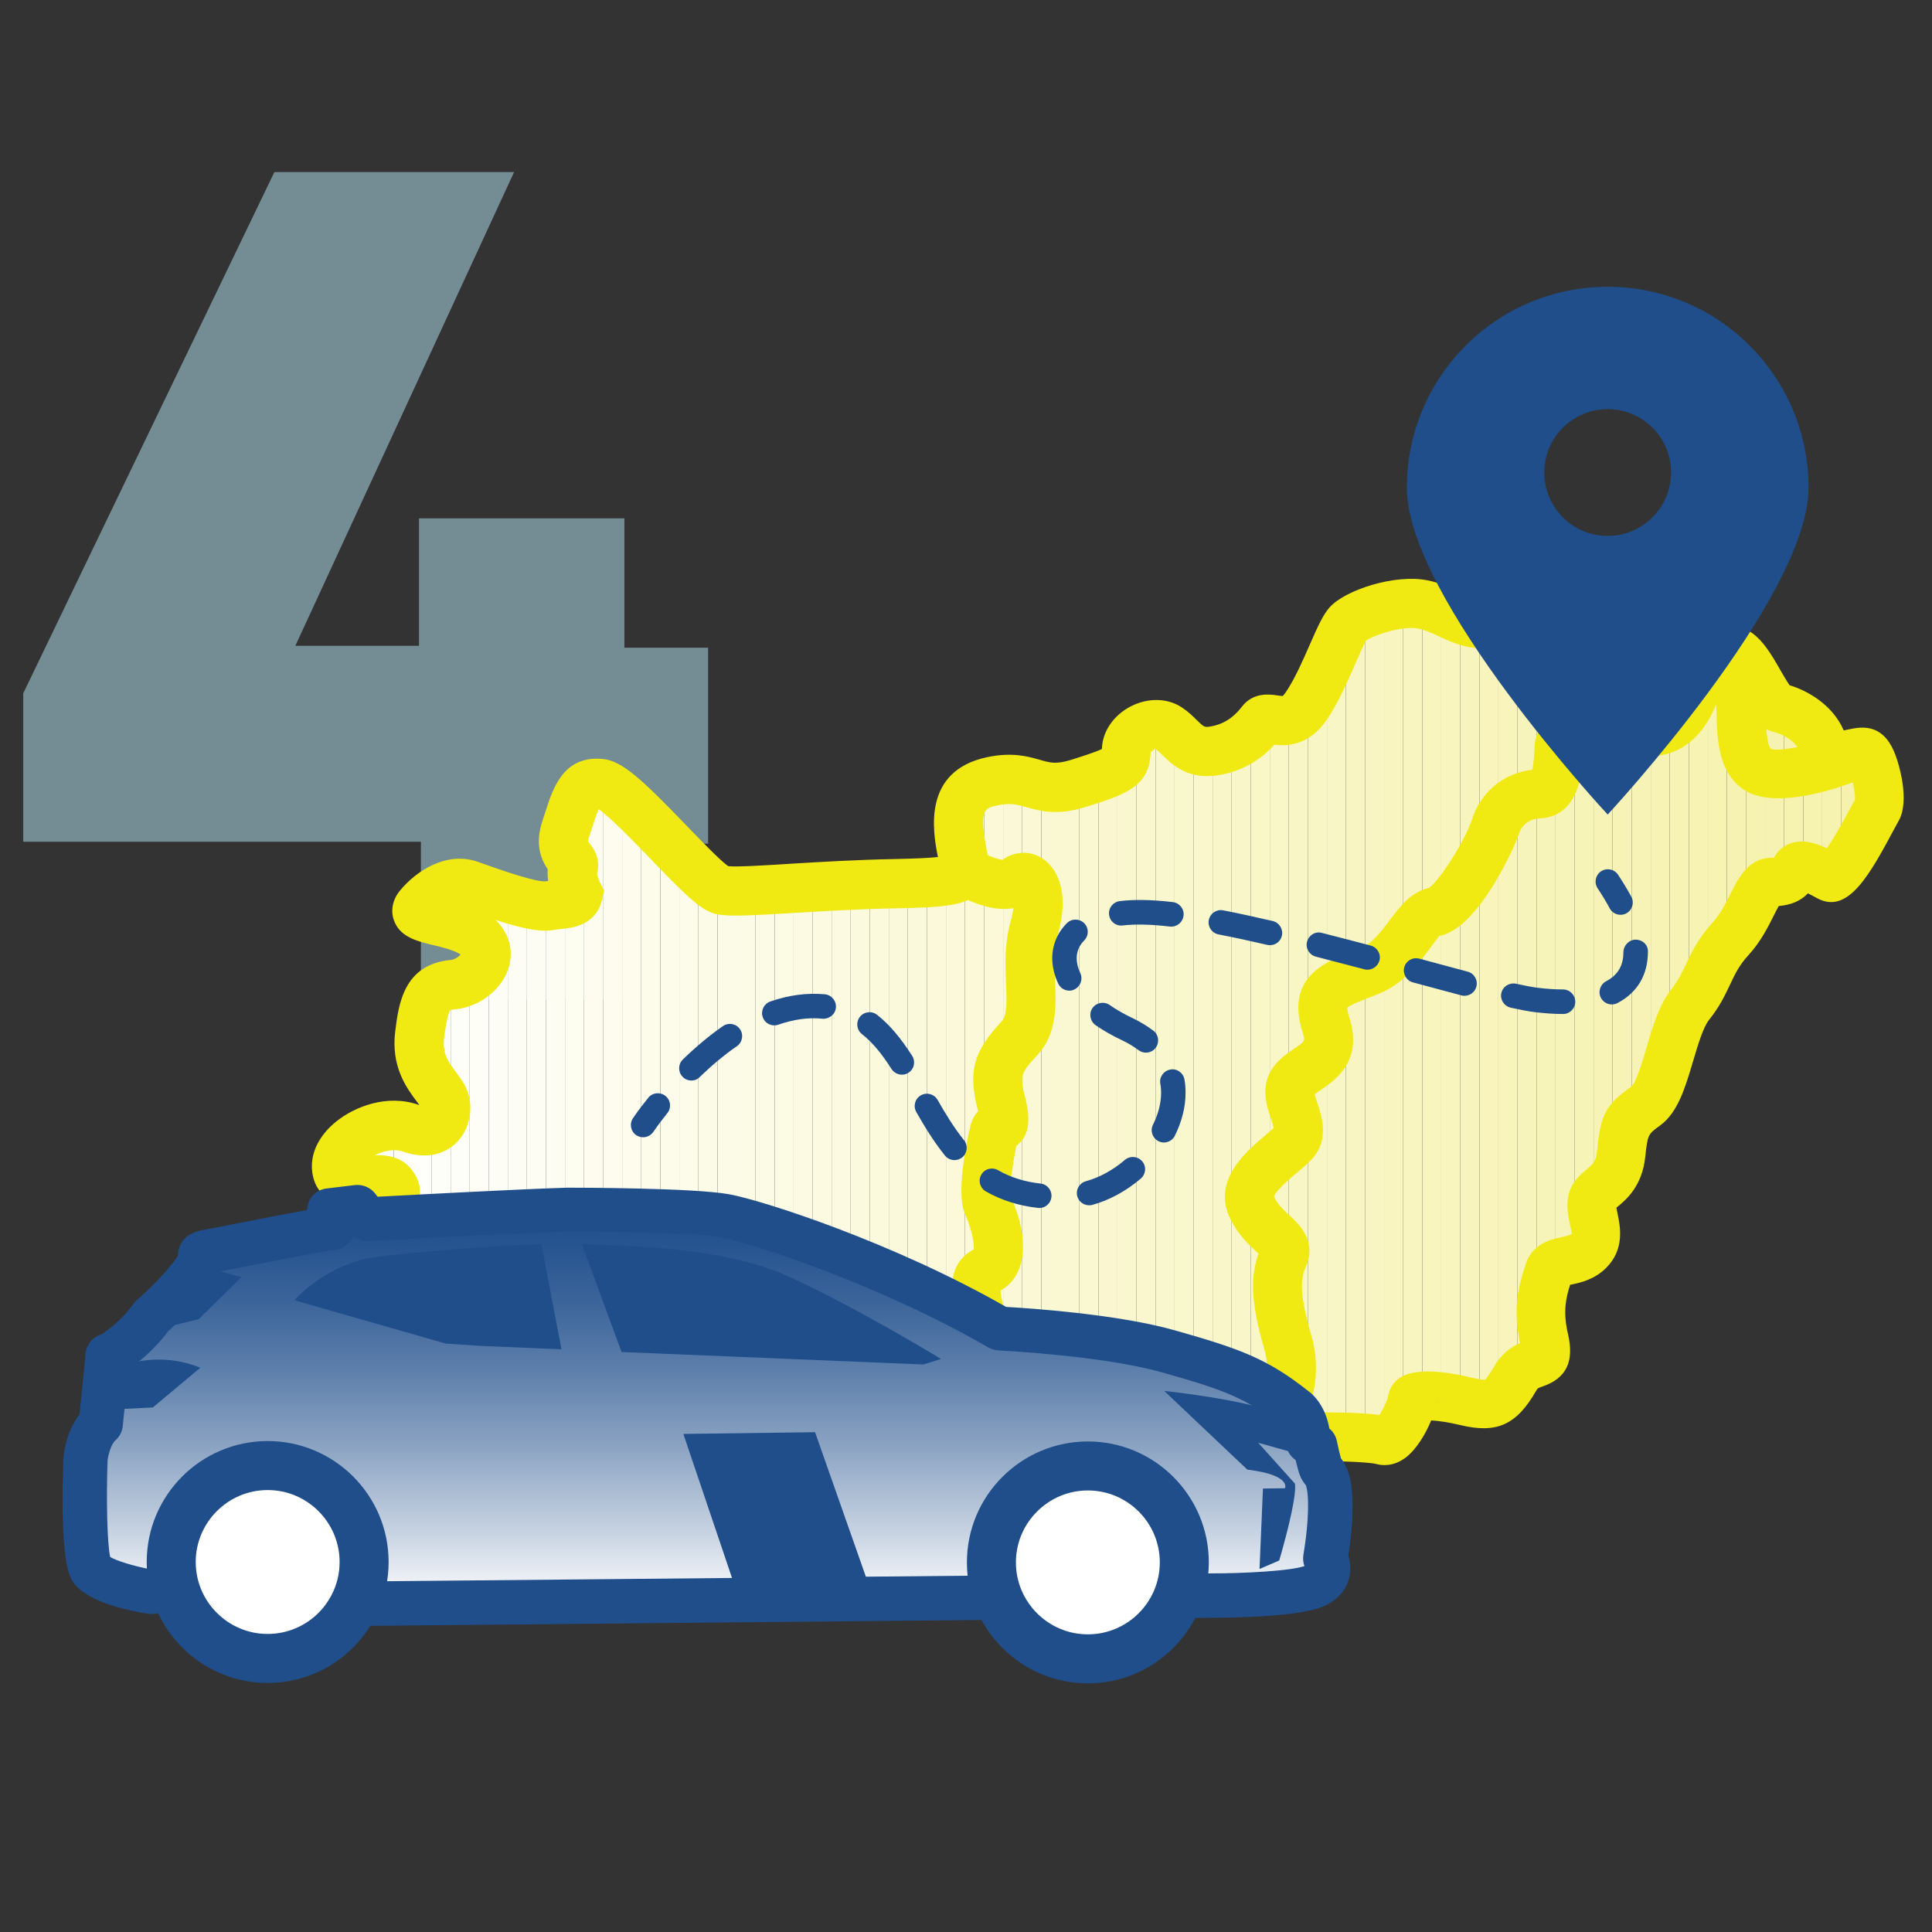 <?xml version="1.0" encoding="utf-8"?>
<!-- Generator: Adobe Illustrator 23.0.2, SVG Export Plug-In . SVG Version: 6.00 Build 0)  -->
<svg version="1.1" id="Réteg_1" xmlns="http://www.w3.org/2000/svg" xmlns:xlink="http://www.w3.org/1999/xlink" x="0px" y="0px"
	 viewBox="0 0 1920 1920" style="enable-background:new 0 0 1920 1920;" xml:space="preserve">
<rect x="0" y="0" width="1920" height="1920" fill="#333333" stroke="none"/>
<style type="text/css">
	.st0{opacity:0.65;}
	.st1{fill:#97BDC8;}
	.st2{clip-path:url(#SVGID_2_);fill:#FFFFFF;}
	.st3{clip-path:url(#SVGID_2_);fill:#FFFFFE;}
	.st4{clip-path:url(#SVGID_2_);fill:#FFFFFC;}
	.st5{clip-path:url(#SVGID_2_);fill:#FFFEFB;}
	.st6{clip-path:url(#SVGID_2_);fill:#FEFEFA;}
	.st7{clip-path:url(#SVGID_2_);fill:#FEFEF9;}
	.st8{clip-path:url(#SVGID_2_);fill:#FEFEF8;}
	.st9{clip-path:url(#SVGID_2_);fill:#FEFEF6;}
	.st10{clip-path:url(#SVGID_2_);fill:#FEFDF5;}
	.st11{clip-path:url(#SVGID_2_);fill:#FEFDF4;}
	.st12{clip-path:url(#SVGID_2_);fill:#FEFDF3;}
	.st13{clip-path:url(#SVGID_2_);fill:#FDFDF1;}
	.st14{clip-path:url(#SVGID_2_);fill:#FDFDF0;}
	.st15{clip-path:url(#SVGID_2_);fill:#FDFCEF;}
	.st16{clip-path:url(#SVGID_2_);fill:#FDFCEE;}
	.st17{clip-path:url(#SVGID_2_);fill:#FDFCED;}
	.st18{clip-path:url(#SVGID_2_);fill:#FDFCEB;}
	.st19{clip-path:url(#SVGID_2_);fill:#FDFCEA;}
	.st20{clip-path:url(#SVGID_2_);fill:#FDFBE9;}
	.st21{clip-path:url(#SVGID_2_);fill:#FCFBE8;}
	.st22{clip-path:url(#SVGID_2_);fill:#FCFBE7;}
	.st23{clip-path:url(#SVGID_2_);fill:#FCFBE5;}
	.st24{clip-path:url(#SVGID_2_);fill:#FCFBE4;}
	.st25{clip-path:url(#SVGID_2_);fill:#FCFBE3;}
	.st26{clip-path:url(#SVGID_2_);fill:#FCFAE2;}
	.st27{clip-path:url(#SVGID_2_);fill:#FCFAE1;}
	.st28{clip-path:url(#SVGID_2_);fill:#FCFAE0;}
	.st29{clip-path:url(#SVGID_2_);fill:#FBFADF;}
	.st30{clip-path:url(#SVGID_2_);fill:#FBFADD;}
	.st31{clip-path:url(#SVGID_2_);fill:#FBF9DC;}
	.st32{clip-path:url(#SVGID_2_);fill:#FBF9DB;}
	.st33{clip-path:url(#SVGID_2_);fill:#FBF9DA;}
	.st34{clip-path:url(#SVGID_2_);fill:#FBF9D9;}
	.st35{clip-path:url(#SVGID_2_);fill:#FBF9D8;}
	.st36{clip-path:url(#SVGID_2_);fill:#FBF9D7;}
	.st37{clip-path:url(#SVGID_2_);fill:#FAF8D6;}
	.st38{clip-path:url(#SVGID_2_);fill:#FAF8D5;}
	.st39{clip-path:url(#SVGID_2_);fill:#FAF8D3;}
	.st40{clip-path:url(#SVGID_2_);fill:#FAF8D2;}
	.st41{clip-path:url(#SVGID_2_);fill:#FAF8D1;}
	.st42{clip-path:url(#SVGID_2_);fill:#FAF7D0;}
	.st43{clip-path:url(#SVGID_2_);fill:#FAF7CF;}
	.st44{clip-path:url(#SVGID_2_);fill:#FAF7CE;}
	.st45{clip-path:url(#SVGID_2_);fill:#F9F7CD;}
	.st46{clip-path:url(#SVGID_2_);fill:#F9F7CC;}
	.st47{clip-path:url(#SVGID_2_);fill:#F9F7CB;}
	.st48{clip-path:url(#SVGID_2_);fill:#F9F6CA;}
	.st49{clip-path:url(#SVGID_2_);fill:#F9F6C9;}
	.st50{clip-path:url(#SVGID_2_);fill:#F9F6C8;}
	.st51{clip-path:url(#SVGID_2_);fill:#F9F6C7;}
	.st52{clip-path:url(#SVGID_2_);fill:#F9F6C6;}
	.st53{clip-path:url(#SVGID_2_);fill:#F9F6C5;}
	.st54{clip-path:url(#SVGID_2_);fill:#F8F6C4;}
	.st55{clip-path:url(#SVGID_2_);fill:#F8F5C3;}
	.st56{clip-path:url(#SVGID_2_);fill:#F8F5C2;}
	.st57{clip-path:url(#SVGID_2_);fill:#F8F5C1;}
	.st58{clip-path:url(#SVGID_2_);fill:#F8F5C0;}
	.st59{clip-path:url(#SVGID_2_);fill:#F8F5BF;}
	.st60{clip-path:url(#SVGID_2_);fill:#F8F5BE;}
	.st61{clip-path:url(#SVGID_2_);fill:#F8F4BD;}
	.st62{clip-path:url(#SVGID_2_);fill:#F8F4BC;}
	.st63{clip-path:url(#SVGID_2_);fill:#F7F4BB;}
	.st64{clip-path:url(#SVGID_2_);fill:#F7F4BA;}
	.st65{clip-path:url(#SVGID_2_);fill:#F7F4B9;}
	.st66{clip-path:url(#SVGID_2_);fill:#F7F4B8;}
	.st67{clip-path:url(#SVGID_2_);fill:#F7F3B7;}
	.st68{clip-path:url(#SVGID_2_);fill:#F7F3B6;}
	.st69{clip-path:url(#SVGID_2_);fill:#F7F3B5;}
	.st70{clip-path:url(#SVGID_2_);fill:#F7F3B4;}
	.st71{clip-path:url(#SVGID_2_);fill:#F7F3B3;}
	.st72{clip-path:url(#SVGID_2_);fill:#F6F3B2;}
	.st73{clip-path:url(#SVGID_2_);fill:#F6F3B1;}
	.st74{clip-path:url(#SVGID_2_);fill:#F6F2B1;}
	.st75{clip-path:url(#SVGID_2_);fill:#F6F2B0;}
	.st76{clip-path:url(#SVGID_2_);fill:#F6F2AF;}
	.st77{clip-path:url(#SVGID_2_);fill:#F6F2AE;}
	.st78{fill:#F1EA12;}
	.st79{fill:#1F4E8B;}
	.st80{fill:url(#SVGID_3_);}
	.st81{fill:#FFFFFF;}
</style>
<g class="st0">
	<polygon class="st1" points="272.7,171 510.9,171 293.5,641.8 416.4,641.8 416.4,515.1 620.5,515.1 620.5,643.7 703.7,643.7 
		703.7,838.4 631.9,838.4 631.9,993.4 418.3,993.4 418.3,836.5 23.1,836.5 23.1,689 	"/>
</g>
<g>
	<g>
		<g>
			<defs>
				<path id="SVGID_1_" d="M574.6,887.8c0,0-8.5-16.9-4.9-26.1s-16.2-12-7.1-38.8c9.2-26.8,12-46.6,34.6-44.5s101.7,102.4,120,105.9
					c18.4,3.5,93.9-4.9,172.3-6.4c78.4-1.4,71.3-6.4,66.4-33.2c-4.9-26.8-9.9-60,30.4-68.5c40.2-8.5,44.5,14.8,85.4,2.1
					c41-12.7,47.3-16.2,48-33.9s26.8-31.1,41.7-21.2c14.8,9.9,20.5,26.8,45.9,22.6c25.4-4.2,39.5-19.8,46.6-28.9
					c7.1-9.2,26.1,11.3,44.5-15.5s32.5-72,41.7-81.9c9.2-9.9,48.7-24,74.1-19.1c25.4,4.9,41,23.3,68.5,18.4s48-19.8,59.3-22.6
					s50.8,50.8,64.3,62.8s27.5,14.1,45.9-4.2c18.4-18.4,42.4,6.4,48,3.5s9.2-19.8,25.4-10.6s30.4,53,43.1,55.8s36,14.1,43.1,36
					c7.1,21.9,33.9,4.9,42.4,8.5c8.5,3.5,17.7,45.9,12,55.8c-5.6,9.9-37.4,73.4-48,67.8s-29.7-16.9-33.9-7.8s-8.5,12.7-23.3,12.7
					c-14.8,0-19.1,32.5-41,56.5s-21.2,41.7-40.2,65.7c-19.1,24-23.3,85.4-43.8,100.3s-21.2,16.2-24.7,48.7
					c-3.5,32.5-27.5,31.8-28.9,47.3c-1.4,15.5,11.3,33.9-2.8,48c-14.1,14.1-36,6.4-40.2,21.2c-4.2,14.8-12,33.9-4.2,67.1
					c7.8,33.2-14.8,14.1-28.9,38.8c-14.1,24.7-22.6,28.9-48.7,22.6c-26.1-6.4-53.7-7.8-53.7-1.4s-16.2,43.8-28.9,40.2
					c-12.7-3.5-58.6-4.9-106.6-2.1c-48,2.8-81.2-4.2-85.4,2.8s-46.6-13.4-55.1-6.4c-8.5,7.1-41,65.7-84.7,65
					c-43.8-0.7-47.3,7.1-54.4,21.2c-7.1,14.1-67.8-4.9-75.5,12.7c-7.8,17.7-24.7,53.7-91.8,38.1s-91.8,5.6-122.9-15.5
					c-31.1-21.2-26.8-43.1-55.1-42.4s-71.3-45.2-71.3-60.7c0-15.5-32.5-38.8-64.3-63.5c-31.8-24.7-39.5-54.4-55.1-64.3
					c-15.5-9.9-17.7-33.2-38.1-60c-20.5-26.8-9.2-26.1-21.2-48s7.1-18.4-3.5-31.8c-10.6-13.4-52.2,8.5-55.1-15.5s41-51.5,73.4-40.2
					s39.5-17.7,32.5-31.1c-7.1-13.4-27.5-28.2-23.3-62.1c4.2-33.9,9.9-47.3,33.2-49.4c23.3-2.1,45.2-28.9,24.7-47.3
					c-20.5-18.4-71.3-14.8-58.6-30.4c12.7-15.5,33.2-27.5,50.8-21.2c17.7,6.4,63.5,23.3,78.4,20.5S571.7,899.8,574.6,887.8z"/>
			</defs>
			<clipPath id="SVGID_2_">
				<use xlink:href="#SVGID_1_"  style="overflow:visible;"/>
			</clipPath>
			<rect x="331.7" y="593.4" class="st2" width="2.7" height="985"/>
			<rect x="334.4" y="593.4" class="st2" width="18.9" height="985"/>
			<rect x="353.3" y="593.4" class="st3" width="18.9" height="985"/>
			<rect x="372.2" y="593.4" class="st4" width="18.9" height="985"/>
			<rect x="391.2" y="593.4" class="st5" width="18.9" height="985"/>
			<rect x="410.1" y="593.4" class="st6" width="18.9" height="985"/>
			<rect x="429" y="593.4" class="st7" width="18.9" height="985"/>
			<rect x="447.9" y="593.4" class="st8" width="18.9" height="985"/>
			<rect x="466.9" y="593.4" class="st9" width="18.9" height="985"/>
			<rect x="485.8" y="593.4" class="st10" width="18.9" height="985"/>
			<rect x="504.7" y="593.4" class="st11" width="18.9" height="985"/>
			<rect x="523.7" y="593.4" class="st12" width="18.9" height="985"/>
			<rect x="542.6" y="593.4" class="st13" width="18.9" height="985"/>
			<rect x="561.5" y="593.4" class="st14" width="18.9" height="985"/>
			<rect x="580.5" y="593.4" class="st15" width="18.9" height="985"/>
			<rect x="599.4" y="593.4" class="st16" width="18.9" height="985"/>
			<rect x="618.3" y="593.4" class="st17" width="18.9" height="985"/>
			<rect x="637.2" y="593.4" class="st18" width="18.9" height="985"/>
			<rect x="656.2" y="593.4" class="st19" width="18.9" height="985"/>
			<rect x="675.1" y="593.4" class="st20" width="18.9" height="985"/>
			<rect x="694" y="593.4" class="st21" width="18.9" height="985"/>
			<rect x="713" y="593.4" class="st22" width="18.9" height="985"/>
			<rect x="731.9" y="593.4" class="st23" width="18.9" height="985"/>
			<rect x="750.8" y="593.4" class="st24" width="18.9" height="985"/>
			<rect x="769.8" y="593.4" class="st25" width="18.9" height="985"/>
			<rect x="788.7" y="593.4" class="st26" width="18.9" height="985"/>
			<rect x="807.6" y="593.4" class="st27" width="18.9" height="985"/>
			<rect x="826.5" y="593.4" class="st28" width="18.9" height="985"/>
			<rect x="845.5" y="593.4" class="st29" width="18.9" height="985"/>
			<rect x="864.4" y="593.4" class="st30" width="18.9" height="985"/>
			<rect x="883.3" y="593.4" class="st31" width="18.9" height="985"/>
			<rect x="902.3" y="593.4" class="st32" width="18.9" height="985"/>
			<rect x="921.2" y="593.4" class="st33" width="18.9" height="985"/>
			<rect x="940.1" y="593.4" class="st34" width="18.9" height="985"/>
			<rect x="959.1" y="593.4" class="st35" width="18.9" height="985"/>
			<rect x="978" y="593.4" class="st36" width="18.9" height="985"/>
			<rect x="996.9" y="593.4" class="st37" width="18.9" height="985"/>
			<rect x="1015.8" y="593.4" class="st38" width="18.9" height="985"/>
			<rect x="1034.8" y="593.4" class="st39" width="18.9" height="985"/>
			<rect x="1053.7" y="593.4" class="st40" width="18.9" height="985"/>
			<rect x="1072.6" y="593.4" class="st41" width="18.9" height="985"/>
			<rect x="1091.6" y="593.4" class="st42" width="18.9" height="985"/>
			<rect x="1110.5" y="593.4" class="st43" width="18.9" height="985"/>
			<rect x="1129.4" y="593.4" class="st44" width="18.9" height="985"/>
			<rect x="1148.4" y="593.4" class="st45" width="18.9" height="985"/>
			<rect x="1167.3" y="593.4" class="st46" width="18.9" height="985"/>
			<rect x="1186.2" y="593.4" class="st47" width="18.9" height="985"/>
			<rect x="1205.1" y="593.4" class="st48" width="18.9" height="985"/>
			<rect x="1224.1" y="593.4" class="st49" width="18.9" height="985"/>
			<rect x="1243" y="593.4" class="st50" width="18.9" height="985"/>
			<rect x="1261.9" y="593.4" class="st51" width="18.9" height="985"/>
			<rect x="1280.9" y="593.4" class="st52" width="18.9" height="985"/>
			<rect x="1299.8" y="593.4" class="st53" width="18.9" height="985"/>
			<rect x="1318.7" y="593.4" class="st54" width="18.9" height="985"/>
			<rect x="1337.7" y="593.4" class="st55" width="18.9" height="985"/>
			<rect x="1356.6" y="593.4" class="st56" width="18.9" height="985"/>
			<rect x="1375.5" y="593.4" class="st57" width="18.9" height="985"/>
			<rect x="1394.4" y="593.4" class="st58" width="18.9" height="985"/>
			<rect x="1413.4" y="593.4" class="st59" width="18.9" height="985"/>
			<rect x="1432.3" y="593.4" class="st60" width="18.9" height="985"/>
			<rect x="1451.2" y="593.4" class="st61" width="18.9" height="985"/>
			<rect x="1470.2" y="593.4" class="st62" width="18.9" height="985"/>
			<rect x="1489.1" y="593.4" class="st62" width="18.9" height="985"/>
			<rect x="1508" y="593.4" class="st63" width="18.9" height="985"/>
			<rect x="1527" y="593.4" class="st64" width="18.9" height="985"/>
			<rect x="1545.9" y="593.4" class="st65" width="18.9" height="985"/>
			<rect x="1564.8" y="593.4" class="st66" width="18.9" height="985"/>
			<rect x="1583.7" y="593.4" class="st67" width="18.9" height="985"/>
			<rect x="1602.7" y="593.4" class="st68" width="18.9" height="985"/>
			<rect x="1621.6" y="593.4" class="st68" width="18.9" height="985"/>
			<rect x="1640.5" y="593.4" class="st69" width="18.9" height="985"/>
			<rect x="1659.5" y="593.4" class="st70" width="18.9" height="985"/>
			<rect x="1678.4" y="593.4" class="st71" width="18.9" height="985"/>
			<rect x="1697.3" y="593.4" class="st71" width="18.9" height="985"/>
			<rect x="1716.3" y="593.4" class="st72" width="18.9" height="985"/>
			<rect x="1735.2" y="593.4" class="st73" width="18.9" height="985"/>
			<rect x="1754.1" y="593.4" class="st74" width="18.9" height="985"/>
			<rect x="1773" y="593.4" class="st75" width="18.9" height="985"/>
			<rect x="1792" y="593.4" class="st76" width="18.9" height="985"/>
			<rect x="1810.9" y="593.4" class="st76" width="18.9" height="985"/>
			<rect x="1829.8" y="593.4" class="st77" width="18.9" height="985"/>
			<rect x="1848.8" y="593.4" class="st77" width="18.9" height="985"/>
			<rect x="1867.7" y="593.4" class="st77" width="3.9" height="985"/>
		</g>
		<path class="st78" d="M850.9,1591c-11,0-22.8-1.5-35.5-4.4c-28.6-6.7-48.3-5.9-65.5-5.2c-21.9,0.9-42.6,1.7-65.5-14
			c-16.3-11.1-24.9-22.5-31.2-30.7c-2-2.7-4.9-6.4-6-7.2l0,0c-0.1,0-1-0.5-3.6-0.2c-27.5-0.4-53.1-20.7-66.3-33.5
			c-10.7-10.4-28.3-30.2-29.9-48.9c-4.9-8.4-29-27-45.2-39.4l-9.8-7.6c-21.2-16.5-33.3-34.8-42.1-48.1c-3.7-5.6-8.8-13.3-11.1-14.8
			c-14.3-9.1-21-23-27.4-36.4c-4.5-9.4-9.2-19.1-17-29.4c-14.3-18.8-17-28.5-18.9-39.2c-0.7-3.9-1.1-6.2-4.2-11.9
			c-5-9.1-6.9-16.7-7.2-23.2c-13.9,1-50.1,2.8-54.3-32.9c-2-17.6,6.7-35.6,24-49.5c18-14.5,50.2-27.5,81.6-16.6
			c0.3,0.1,0.6,0.2,0.9,0.3c-0.8-1.3-1.8-2.6-2.9-4c-9.5-12.8-25.5-34.1-21-69.5c3.3-26.5,8.3-66.4,55.1-70.7c4-0.4,8-3.2,9.8-5.4
			c-6.1-4.3-18.5-7.3-26.9-9.3c-16.6-4-33.7-8.1-39.5-25.2c-3.2-9.7-1-20.2,6-28.8c16.5-20.2,46.9-39.8,78-28.7l2.5,0.9
			c43.5,15.7,58.8,18.7,63.9,18.4c1-0.2,2-0.4,3.1-0.5c-0.6-3.8-0.8-7.7-0.5-11.6c-6.2-9.2-13.3-24.5-5-48.7l3.2-9.8
			c7-21.8,17.7-55,56.7-51c19.2,1.8,39,20.5,82.8,65.9c13.6,14.1,33.7,35,41.7,40.6c9.9,0.9,38.2-0.9,63.4-2.5
			c29.1-1.8,65.3-3.9,101.7-4.6c19.9-0.4,34.4-1,43.3-2l-0.5-2.4c-4.2-22.7-15.3-83.1,49.3-96.8c25.1-5.3,40.9-0.7,52.5,2.6
			c10.4,3,16.2,4.6,30.8,0.1c8.3-2.6,24.7-7.7,30.9-10.9c0-0.2,0-0.5,0-0.7c0.7-17,11.7-32.9,28.8-41.7c17.1-8.7,36.5-8.3,50.7,1.2
			c6.1,4,10.8,8.6,14.5,12.3c7.6,7.4,8,7.5,13.8,6.6c16.6-2.8,25.8-12.6,31.3-19.7c11.5-14.9,28.2-12.2,35.3-11.2
			c1.8,0.3,4.6,0.6,5.2,0.6c0-0.1,1.4-1.2,3.2-3.9c8.6-12.6,17-31.7,23.7-47c8.4-19.2,13.5-30.4,20.2-37.7
			c15.7-16.9,64.3-32.8,96.7-26.4c12.7,2.5,22.8,7.2,31.8,11.4c12.4,5.8,18.8,8.5,27.8,6.9c14.2-2.6,27-8.8,37.2-13.8
			c7.5-3.7,13.9-6.8,20.5-8.4c21.2-5.4,37.5,12.2,69.3,49.2c6.5,7.6,14,16.2,17.1,19c2.6,2.4,4,3,4.4,3.1c0-0.2,2.8-1.2,8-6.4
			c20.9-20.8,44.9-13.9,59-7.8c17.1-14.4,34.1-8.7,43.7-3.3c13.9,7.8,23.1,23.8,31.9,39.2c2.8,4.8,6.8,11.7,9.3,15.2
			c17,5.1,42.5,18.8,53.8,44.9c1.3-0.3,2.6-0.5,3.7-0.8c7.8-1.6,17.4-3.7,27.1,0.3c12.7,5.3,18.5,18.6,21.7,28.1
			c1.5,4.2,13.7,41.8,2.1,62.2l-3.5,6.4c-25,46.7-46.6,87-77.2,70.7l-2.8-1.5c-1.7-0.9-4.2-2.3-6.7-3.5c-7.1,7.5-16.5,11.5-29,12.6
			c-1.5,2.7-3.5,6.5-5,9.6c-5.8,11.6-13,26-25.1,39.2c-9.3,10.2-13.3,18.6-18.3,29.3c-4.9,10.3-10.3,21.9-20.9,35.1
			c-5.9,7.4-11.1,25.2-15.8,40.9c-7.8,26.3-15.1,51.1-32.8,64c-12.3,8.9-12.3,8.9-14.8,31.6c-3.2,29-19,42.1-27.4,49.1
			c-0.4,0.3-0.8,0.7-1.2,1c0.3,2,0.8,4.4,1.2,6.3c2.5,12.2,7.3,34.9-11.4,53.5c-11.7,11.7-25.5,14.7-34.6,16.6
			c-0.4,0.1-0.9,0.2-1.3,0.3c-3.8,12.6-7.4,25.9-2.1,48.6c6.5,27.6-1.5,44.2-25.1,52.3c-4.7,1.6-4.9,1.7-6.4,4.2
			c-19.5,34.1-39.2,43-75.6,34.2c-11.5-2.8-21.7-4.2-28.8-4.6c-5.5,13.6-14.9,29-25.3,36.9c-12.2,9.2-23.6,8-29.3,6.4
			c-7.4-2-47.8-4.3-98.7-1.3c-22.6,1.3-42.1,0.6-56.4,0c-6-0.2-12.8-0.6-17.5-0.4c-12.3,8.3-29.7,3.5-44.2-0.5
			c-3.4-0.9-8.1-2.2-12-3.1c-0.3,0.4-0.5,0.7-0.9,1.1c-16,21.1-49.3,64.3-96.1,64.3c-23.6-0.4-29.2,2.2-29.7,2.5
			c0,0.2-1.3,2.9-2.3,4.9c-10.6,21.2-35.7,20-57.8,18.9c-5.9-0.3-14.9-0.8-20.6-0.3C915,1574.3,887.9,1591,850.9,1591z M767,1532.3
			c15.8,0,35.3,1.3,59.4,6.9c48.5,11.3,57.4-9.3,64-24.2c10.8-24.6,40.5-23.3,64.3-22.1c4.8,0.2,11.4,0.6,16.1,0.4
			c13.3-21.3,31.5-27.3,72.2-26.8c0.1,0,0.3,0,0.4,0c22.1,0,45-30.4,56.1-45c5-6.7,8.4-11.1,12.3-14.3c14.1-11.8,32.7-6.7,52.4-1.2
			c2.9,0.8,6.6,1.8,9.7,2.6c10-4.6,23.5-4,40.9-3.4c14,0.6,31.5,1.2,51.7,0c36.4-2.2,80.4-2.3,104.3,1c3.4-5.2,7.3-13.4,8.5-17.5
			c0.7-7.2,4.4-13.8,10.2-18.3c15.3-12,48.4-7.3,73.4-1.2c9.8,2.4,12.6,2,13,1.9c0-0.1,2.6-2.1,8.8-12.9
			c7.8-13.7,18.1-20.1,25.9-23.5c-7.6-34.9-0.8-57.6,3.8-72.7l1.3-4.3c6.3-21.9,26.4-26.2,36.1-28.3c4.5-1,8.8-1.9,10.3-3.4
			c-0.1-0.7-1.2-5.8-1.9-9.2c-1.4-6.6-3.1-14.9-2.3-23.8c1.5-16.5,12.4-25.5,18.9-30.9c6.2-5.2,9.1-7.5,10.1-16.8
			c4.1-37.5,7-45.8,34.7-65.8c4.6-4.2,10.9-25.5,14.6-38.3c6.2-20.9,12.6-42.5,24.3-57.4c7-8.8,10.7-16.6,15-25.6
			c5.7-12,12.1-25.6,26.4-41.3c7.6-8.3,12.9-18.9,17.6-28.3c8.1-16.1,18.2-36.2,41.4-36.2c0.8,0,1.4,0,2,0c4.2-7.4,10-12.1,17-14.5
			c12.2-4,24.5-0.1,35.6,5.1c5.1-7.3,13-20.4,25.3-43.4c1-2,2-3.6,2.7-5c0.2-4.6-1.2-13.3-3-20.4c-27.3,4.3-44.8-4.8-51.9-26.9
			c-3.7-11.4-18.8-18.3-25.2-19.7c-16.8-3.7-25.8-19.2-36.1-37.2c-2.5-4.3-5.9-10.3-9-15c-2,1.8-4.3,3.6-7.2,5
			c-12.7,6.3-24.3,0.6-31.9-3.3c-2.9-1.5-8.8-4.5-11.1-4.5l0,0c-24.3,25.2-53.2,27.1-78.1,4.9c-5.5-4.9-12.6-13.2-21.6-23.6
			c-7.4-8.6-19.8-23.1-27.8-30.6c-1.1,0.6-2.4,1.2-3.6,1.8c-12.3,6-29.1,14.2-50,18c-24.6,4.4-42.6-4-57-10.7
			c-7.4-3.4-13.7-6.4-20.5-7.7c-16.5-3.3-46.2,7.3-52.2,12.2c-1.3,2.1-6.8,14.5-10.8,23.6c-7.5,17.2-16.9,38.7-28.1,55
			c-17.8,26-40.2,26-51.9,24.6c-15.1,16.5-33.7,26.6-55.3,30.2c-30.3,5.1-46.3-10.4-55.8-19.7c-2.4-2.3-4.7-4.7-7.6-6.7
			c0.1,0.6-3.4,2.4-4.3,3.8c-1,34.5-26.3,42.3-64.7,54.3c-28.5,8.8-45.2,4-58.6,0.2c-9.6-2.7-15.9-4.5-29-1.8
			c-12.4,2.6-18.1,3.8-11.4,40.3l1,5c2.2,10.8,5.2,25.5-5.3,38.5c-12.5,15.6-34.6,17.5-85.6,18.5c-35.4,0.6-71,2.8-99.6,4.5
			c-43.7,2.6-65.3,3.8-77.7,1.4c-14.7-2.9-28.9-16.4-65.5-54.4c-15.6-16.2-40.6-42.1-52.2-50c-1.8,4-4.1,10.9-5.8,16.3l-3.5,10.7
			c-1.3,3.7-1.1,5.3-1.1,5.3c0.3,0.4,1,1,1.5,1.7c3.3,4.3,11.6,15.3,7.3,30.1c0.4,2.2,1.8,6.3,3.2,9.1l3.8,7.8l-1.9,8.6
			c-6.1,25.9-29.7,28.3-39.8,29.3c-2.6,0.3-5.4,0.5-8.3,1.1c-11.7,2.2-28.1-0.4-57.8-9.9c13.7,13,18.4,31,12.7,48.4
			c-7,21.2-29.1,38.1-52.6,40.3c-3.9,0.4-5.1,1-5.1,1c-0.8,0.9-3.4,5.8-6.1,27.1c-2,16,4.1,24.1,11.7,34.3c3.6,4.8,6.7,9.2,9,13.5
			c8.9,16.9,6.4,39.6-6.1,54.1c-6.1,7.1-23.8,22.6-56,11.3c-7.4-2.6-17.9-1.1-27.4,3.7c12-0.4,26.5,1.7,36.2,14
			c9,11.4,10.9,23.1,5.7,35.1c0,0,0,0,0,0.1c6.4,11.7,8.1,19.2,9.4,26.6c0.8,4.4,1.4,7.4,9.7,18.4c10.9,14.2,17.2,27.3,22.2,37.8
			c3.5,7.3,7.1,14.8,9.6,16.4c11.1,7.1,18.2,17.8,25.6,29.1c7.7,11.7,16.5,25,31.3,36.5l9.6,7.4c36,27.8,62.3,48.1,64,72.9
			c5.3,12.5,34.8,38.8,46.2,38.8c0.9-0.1,1.4,0,2.1,0c27.5,0,39.2,15.4,47.7,26.7c5.2,6.8,10,13.3,19.8,19.9
			c9.2,6.3,16.5,6.4,36.1,5.5C753.7,1532.5,760,1532.3,767,1532.3z M1203.4,1444.7C1203.4,1444.8,1203.4,1444.8,1203.4,1444.7
			C1203.4,1444.8,1203.4,1444.8,1203.4,1444.7z M596.1,1444.2L596.1,1444.2L596.1,1444.2z M1161.6,1419.7
			C1161.6,1419.7,1161.6,1419.7,1161.6,1419.7C1161.6,1419.7,1161.6,1419.7,1161.6,1419.7z M1380.9,1408
			C1381,1408,1381,1408,1380.9,1408C1381,1408,1381,1408,1380.9,1408z M1427.8,1391.3c0,1-0.1,2.2-0.3,3.5
			C1427.8,1393.7,1427.8,1392.5,1427.8,1391.3z M1562.5,1270.9l-0.1,0.2C1562.4,1271,1562.4,1270.9,1562.5,1270.9z M1806.2,874
			C1806.2,874.1,1806.2,874.1,1806.2,874C1806.2,874.1,1806.2,874.1,1806.2,874z M592.4,870.4C592.4,870.4,592.4,870.4,592.4,870.4
			C592.4,870.4,592.4,870.4,592.4,870.4z M593.1,867L593.1,867L593.1,867z M591.7,802L591.7,802L591.7,802z M1837,764.8L1837,764.8
			L1837,764.8z M1773.8,679.8C1773.8,679.8,1773.9,679.8,1773.8,679.8C1773.9,679.8,1773.8,679.8,1773.8,679.8z"/>
	</g>
	<g>
		<path class="st78" d="M988.3,1539.4l-32.4-36.4c-1.8,1.6-2.3,2.5-2.4,2.6c0,0,3.5-6.6-0.9-24.5c-6.6-26.9-3.5-38.9,1.3-51.9
			c1.7-4.8,3.1-8.5,3.8-15.7c1-9.6-1.7-24.3-4-37.3c-3.6-20.1-6.8-37.6-1.2-52c-0.2-3.1-1.6-9.3-2.6-13.6
			c-3.9-17.5-12-53.5,17.7-68.9c0.8-5.4-1.6-19.6-8.6-35.4c-10.4-23.3,5-85.8,5.7-88.5c0.9-3.6,2.9-8.8,7.3-13.3
			c-0.1-0.3-0.1-0.6-0.2-0.9c-9.9-38.7-4.6-58.5,23.5-88.4c5.8-6.2,5.2-21.1,4.5-38.4c-0.7-18.6-1.6-39.6,4.7-61.7
			c1.4-5.1,2.2-9.3,2.6-12.6c-19.5,3.7-41.2-6-48.9-9.9l22.2-43.4l-11.1,21.7l11-21.7c5,2.5,12.1,4.9,16,5.3
			c11.5-8.5,26.6-9.4,38.8-1.9c7.5,4.6,30.9,23.6,16.2,75.8c-4.1,14.6-3.5,30.8-2.8,46.5c1,24.7,2.1,52.7-17.7,73.7
			c-17.3,18.4-17.3,21.4-11.8,42.9c5.9,23.1,2.9,38.8-9,47.1c-3.4,16.9-7.1,42.7-5.8,49.8c19.6,43.8,16,79.1-9.9,94.2
			c0.3,4.6,2,12.3,3.1,17.2c3.2,14.4,6.5,29.2,0.2,42.6c0,2.3,2.4,16,4,25c2.9,16.2,6.3,34.5,4.6,51c-1.4,13.2-4.3,21.4-6.5,27.3
			c-2.4,6.6-3.3,9,0.3,23.7C1011.4,1516,992.2,1535.9,988.3,1539.4z M953.6,1321.5C953.6,1321.5,953.6,1321.5,953.6,1321.5
			C953.6,1321.5,953.6,1321.5,953.6,1321.5z M969.7,1240.6L969.7,1240.6L969.7,1240.6z"/>
	</g>
	<g>
		<path class="st78" d="M1277,1442l-36.7-32c1.1-1.3,27-32.1,16.2-69c-14.3-49.1-13.5-73.5-5.8-95.2c-0.6-0.6-1.3-1.2-2-1.8
			c-7.2-6.6-18-16.5-25.9-32.4c-19-38,15.5-67.2,34-82.8c3.3-2.8,6.4-5.4,9-7.9c-0.6-2.5-1.9-6.4-2.8-9.2c-4-12-10.1-30.2,0-47.6
			c5.9-10.2,15.2-16.4,22.5-21.5c11.8-8,11.8-8,9.2-16c-17.6-54.9,21.4-70.1,47.2-80.2l10.5-4.2c11.2-4.6,20.1-16.3,28.6-27.7
			c10.4-13.8,21.3-28.1,38.8-32c11.2-7.2,37.3-49.6,42.8-67.6c8.6-27.7,31.9-46.8,60.1-49.9c1.6-6.1,2.1-17.6,2.3-22.4
			c1.5-37.5,44.8-38.3,86.6-39c9.1-0.2,18.5-0.3,27.9-0.8c21.2-1,26.1-44.1,26.1-44.5l1.4-14.9l13.9-5.6
			c14.4-5.7,34.7-11.3,49.3-5.3c19.7,8.3,20.6,27.8,21.1,38.3c0.2,4.3,0.4,9.6,1.5,16c1.1,6.6,1.5,14.8,1.8,23.5
			c0.3,8.5,1,31.2,5.6,34.1c7.2,2.6,38.3-3.1,63.3-12.2l22.8-7.4l15,46.3l-21.9,7.1c-21.6,7.9-76.9,25.2-105.3,7.3
			c-26.3-16.7-27.4-49.6-28.2-73.6c-0.1-4.2-0.2-8.2-0.5-11.8c-10.1,25.5-29.6,49.8-63.5,51.4c-9.8,0.5-19.7,0.6-29.3,0.8
			c-12.3,0.2-29.5,0.5-39.4,2c-1.8,22.7-8.6,57.7-43.3,59c-7.7,0.3-17.2,4.6-20.7,16.1c-2.9,9.4-39.5,93.7-79,100.8
			c-0.6,0.9-6.5,8.7-10.3,13.8c-10.8,14.2-25.5,33.6-48.9,43.3l-11.4,4.5c-7.8,3-18.4,7.2-20.8,9.8c0.2,0.1,0,3.1,2.3,10.2
			c13.7,42.7-14.6,61.9-28.2,71.2c-2,1.3-4.6,3.1-6.4,4.5c0.6,2.5,1.8,6.1,2.7,8.7c4.3,12.9,12.4,37-6.1,56.4
			c-4,4.1-9.2,8.7-14.9,13.4c-6.4,5.4-21.5,18.2-22.1,23.5c4.1,8.1,9.6,13.1,15.5,18.5c8.8,8,27,24.7,16.5,50
			c-4.2,10-8.9,21.3,5.1,69.2C1321.7,1390.2,1278.9,1439.9,1277,1442z"/>
	</g>
</g>
<g>
	<path class="st79" d="M1597.7,285c-110.2,0-199.6,89.3-199.6,199.6s199.6,324.9,199.6,324.9s199.6-214.7,199.6-324.9
		S1707.9,285,1597.7,285z M1597.7,532.6c-34.8,0-63-28.2-63-63c0-34.8,28.2-63,63-63s63,28.2,63,63
		C1660.6,504.4,1632.4,532.6,1597.7,532.6z"/>
</g>
<g>
	<g>
		<path class="st79" d="M639.1,1130.2c-2.3,0-4.7-0.7-6.7-2c-5.6-3.7-7.1-11.3-3.4-16.9c0,0,5.4-8.2,15.2-20.3
			c4.2-5.3,11.9-6,17.1-1.9c5.3,4.2,6.1,11.9,1.9,17.1c-8.8,11-13.8,18.4-13.9,18.6C646.9,1128.3,643,1130.2,639.1,1130.2z"/>
	</g>
	<g>
		<path class="st79" d="M1032.9,1200.5c-0.5,0-0.9,0-1.4-0.1c-19-2.1-36.4-7.6-51.8-16.4c-5.8-3.3-7.9-10.8-4.5-16.6
			c3.3-5.9,10.8-7.8,16.6-4.5c12.6,7.2,26.5,11.6,42.3,13.3c6.7,0.7,11.5,6.8,10.8,13.4C1044.3,1195.8,1039,1200.5,1032.9,1200.5z
			 M1082.4,1197.8c-5.4,0-10.3-3.5-11.8-8.9c-1.8-6.5,2-13.2,8.5-15c13.5-3.7,26.9-11,38.8-21.2c5.2-4.4,12.8-3.7,17.2,1.4
			c4.4,5.1,3.7,12.8-1.4,17.2c-14.6,12.4-31.3,21.5-48.1,26.1C1084.6,1197.7,1083.5,1197.8,1082.4,1197.8z M948.6,1152.9
			c-3.5,0-7.1-1.5-9.5-4.5c-11.3-14-20.8-29.8-28.5-43.3c-3.3-5.8-1.3-13.3,4.6-16.6c5.8-3.3,13.2-1.3,16.6,4.6
			c7.2,12.7,16,27.3,26.2,40c4.2,5.2,3.4,12.9-1.8,17.1C954,1152,951.3,1152.9,948.6,1152.9z M1156.7,1135.4c-1.8,0-3.7-0.4-5.4-1.3
			c-6-3-8.5-10.3-5.5-16.3c5.3-10.7,8.1-21.7,8.1-31.8c0-3-0.2-6-0.8-9c-1.2-6.6,3.3-12.9,9.9-14.1c6.5-1.3,12.9,3.2,14.1,9.9
			c0.8,4.4,1.1,8.8,1.1,13.2c0,14-3.6,28.3-10.6,42.6C1165.5,1132.9,1161.2,1135.4,1156.7,1135.4z M687.1,1073.8
			c-3.2,0-6.4-1.2-8.7-3.7c-4.7-4.8-4.6-12.5,0.2-17.2c13.2-12.8,26.6-24,39.9-33.2c5.4-3.8,13.1-2.5,16.9,3.1
			c3.8,5.5,2.4,13.1-3.1,16.9c-12.2,8.4-24.5,18.7-36.8,30.5C693.2,1072.7,690.2,1073.8,687.1,1073.8z M896.3,1068
			c-4,0-7.9-2-10.3-5.6c-10.2-16-19.5-27-29.4-34.7c-5.3-4.2-6.2-11.8-2.1-17.1c4.1-5.3,11.8-6.2,17.1-2.1
			c12.1,9.5,23.2,22.5,34.9,40.8c3.6,5.7,2,13.2-3.7,16.8C900.9,1067.4,898.6,1068,896.3,1068z M1138.8,1046.1
			c-2.6,0-5.1-0.8-7.4-2.5c-4.9-3.7-10.4-7-16.7-10c-9.4-4.4-18.1-9.4-25.9-14.8c-5.5-3.9-6.9-11.4-3.1-17c3.9-5.5,11.4-6.9,17-3.1
			c6.7,4.7,14.3,9,22.5,12.9c7.7,3.7,14.7,7.9,20.9,12.6c5.4,4,6.4,11.7,2.4,17.1C1146.2,1044.4,1142.5,1046.1,1138.8,1046.1z
			 M769.5,1019c-5,0-9.8-3.1-11.5-8.2c-2.2-6.4,1.2-13.3,7.5-15.5c18.4-6.4,36.3-8.8,54.2-7.2c6.7,0.6,11.6,6.6,11,13.3
			c-0.6,6.7-6.7,11.5-13.3,11c-14.2-1.5-28.8,0.7-43.9,5.9C772.2,1018.8,770.9,1019,769.5,1019z M1553.4,1007.7L1553.4,1007.7
			c-9,0-18.6-0.7-28.5-1.9c-6-0.7-14-2.3-23.6-4.4c-6.6-1.5-10.7-8-9.3-14.5c1.5-6.6,7.9-10.6,14.5-9.3c8.7,1.9,15.8,3.3,21.3,4
			c8.9,1.1,17.5,1.7,25.5,1.7c6.7,0,12.2,5.5,12.2,12.2C1565.5,1002.2,1560.1,1007.7,1553.4,1007.7z M1601.8,998.2
			c-4.4,0-8.6-2.4-10.8-6.5c-3.1-5.9-0.9-13.3,5.1-16.5c11.6-6.1,17.2-15.5,17.2-28.7c0-6.7,5.5-12.7,12.2-12.7l0,0
			c6.7,0,12.2,4.9,12.2,11.6c0,23.6-10.5,41-30.2,51.4C1605.7,997.7,1603.8,998.2,1601.8,998.2z M1455.4,989.6c-1,0-2-0.1-3.1-0.4
			c-14.8-3.9-31-8.3-48.1-12.9c-6.5-1.7-10.4-8.5-8.7-15c1.8-6.5,8.3-10.3,14.8-8.6l0.2,0c17,4.6,33.2,9,48,12.9
			c6.5,1.7,10.4,8.3,8.7,14.9C1465.8,986,1460.8,989.6,1455.4,989.6z M1062.7,984.5c-4.6,0-9-2.6-11.1-7.1c-3.9-8.3-5.8-16.7-5.9-25
			c0-13.2,5-25.3,14.5-34.9c4.7-4.8,12.4-4.8,17.2-0.1c4.8,4.7,4.8,12.4,0.1,17.2c-5,5-7.5,11-7.5,17.7c0,4.7,1.2,9.6,3.6,14.8
			c2.8,6.1,0.2,13.3-5.9,16.2C1066.1,984.2,1064.4,984.5,1062.7,984.5z M1359,963.7c-1,0-2.1-0.1-3.1-0.4
			c-15.9-4.2-32.1-8.4-48.2-12.6c-6.5-1.7-10.5-8.3-8.8-14.8c1.7-6.5,8.2-10.6,14.8-8.8c16.2,4.1,32.5,8.4,48.5,12.6
			c6.5,1.7,10.4,8.4,8.7,14.9C1369.3,960,1364.4,963.7,1359,963.7z M1262.1,939.3c-0.9,0-1.8-0.1-2.8-0.3
			c-16.7-3.9-32.9-7.4-48.4-10.4c-6.6-1.3-10.9-7.7-9.6-14.3c1.3-6.6,7.7-10.9,14.3-9.6c15.7,3,32.2,6.7,49.2,10.6
			c6.5,1.5,10.6,8.1,9.1,14.6C1272.7,935.5,1267.7,939.3,1262.1,939.3z M1164,920.9c-0.5,0-1,0-1.4-0.1c-19.6-2.3-34.4-2.5-46.9-1.1
			c-6.7,0.9-12.8-4-13.5-10.7c-0.8-6.7,4-12.7,10.7-13.5c14.3-1.7,31-1.5,52.6,1c6.7,0.8,11.5,6.8,10.7,13.5
			C1175.4,916.3,1170.1,920.9,1164,920.9z"/>
	</g>
	<g>
		<path class="st79" d="M1610.5,909.1c-4.4,0-8.6-2.3-10.8-6.4c-3.4-6.4-7.4-13-12-19.9c-3.7-5.6-2.2-13.2,3.4-16.9
			c5.5-3.7,13.1-2.3,16.9,3.4c5.1,7.7,9.5,15,13.2,21.9c3.2,5.9,0.9,13.3-5,16.5C1614.4,908.7,1612.5,909.1,1610.5,909.1z"/>
	</g>
</g>
<g>
	<linearGradient id="SVGID_3_" gradientUnits="userSpaceOnUse" x1="702.065" y1="1593.754" x2="702.065" y2="1199.077">
		<stop  offset="0" style="stop-color:#FFFFFF"/>
		<stop  offset="0.18" style="stop-color:#C7D3E2"/>
		<stop  offset="0.393" style="stop-color:#8CA4C3"/>
		<stop  offset="0.59" style="stop-color:#5D7FAB"/>
		<stop  offset="0.762" style="stop-color:#3B649A"/>
		<stop  offset="0.905" style="stop-color:#26548F"/>
		<stop  offset="1" style="stop-color:#1F4E8B"/>
	</linearGradient>
	<path class="st80" d="M99,1415l6.9-68.1c0,0-5.5,6.2,13.8-8.3s29.6-30.3,29.6-30.3s36.4-30.9,50.9-58.4c0,0-7.6-4.1,4.1-6.2
		c11.7-2.1,113.5-22.7,125.1-23.4l-3.4-17.9l28.2-3.4l9.6,12.4c0,0,152.6-8.3,199.4-9.6c0,0,121.7,0,156.1,6.2
		c34.4,6.2,165,49.5,273,112.1c0,0,104.5,4.8,167.8,22.7c63.3,17.9,88,26.8,125.8,57.1c0,0,13.1,8.9,13.1,33l6.9,3.4
		c0,0,4.1,19.9,6.2,23.4c2.1,3.4,8.3,6.2,8.9,32.3s-4.8,56.4-4.8,56.4s11,19.3-12.4,28.2c-23.4,8.9-99,8.9-99,8.9l-191.8,2.1
		l-672.5,6.2c0,0-23.4-7.7-85.3-9.1c-61.9-1.4-62.7-18.2-105.2-2.6c0,0-51.6-8.3-60.5-22.7s-5.5-110-5.5-110S85.9,1426.7,99,1415z"
		/>
	<path class="st79" d="M1295.2,1446.3l-44.8-12.5l36.4,40.5c0,0,4,8.8-15.5,76.5l-19.6,8.4l3.4-79.9l21.9-0.3
		c0,0,6.7-13.2-37.4-18.5l-82.6-78.2c0,0,87.7,9.1,118,24.6C1305.3,1422.3,1292.5,1438.5,1295.2,1446.3z"/>
	<polygon class="st79" points="239.9,1269.2 197.4,1311 161.6,1319.7 209.2,1260.7 	"/>
	<path class="st79" d="M199.1,1359.2l-47.2,39.5l-39.8,2l5.1-41.5C117.1,1359.2,153.5,1341,199.1,1359.2z"/>
	<g>
		<path class="st79" d="M538,1236.3c-51.4,1.7-125.8,7.8-164.2,12.9c-50.3,6.7-81.2,43-81.2,43l150.3,43l35.8,2.4l79.3,3.3
			L538,1236.3z"/>
		<path class="st79" d="M785.4,1269.3c-68.2-31.4-165.7-30.9-207.2-33l39.5,107.3l299.9,12.4l17.6-5.5
			C935.1,1350.5,853.9,1300.8,785.4,1269.3z"/>
	</g>
	<polygon class="st79" points="868.3,1589.1 810,1423.3 679.1,1425 735.7,1592.5 	"/>
	<g>
		<path class="st79" d="M341.4,1615.7c-2.3,0-4.6-0.4-6.8-1.1c0,0-22.5-6.7-79-8c-27.1-0.6-43.8-4-56-6.5
			c-15.8-3.3-21.8-4.5-41.1,2.6c-3.5,1.3-7.3,1.7-11,1.1c-28-4.5-63.9-13.8-75.7-32.8c-8.3-13.3-11.2-54.5-8.8-122.3
			c0.3-3.9,2.7-26.1,16-43l5.7-56.4c-0.2-6,1.8-12.2,5.9-16.8c2.9-3.3,6.7-5.5,10.7-6.6c1.6-1.2,3.7-2.7,6.3-4.6
			c15.6-11.7,24.3-24.6,24.4-24.8c1.1-1.7,2.6-3.3,4.1-4.6c8-6.8,28.7-26.2,40.8-43.9c0-1.5,0-2.9,0.3-4.4
			c1.1-6.5,5.6-17.9,24.4-21.2c3.3-0.6,13.5-2.6,26.9-5.2c34.5-6.8,59.9-11.7,76.7-14.7c0.1-4.5,1.5-8.9,4.2-12.6
			c3.6-4.9,9-8.1,15.1-8.8l28.2-3.4c7.8-0.8,15.3,2.3,20,8.3l2.6,3.3c36.6-2,148.9-7.9,188.5-9c13.3,0,125.3,0.2,160.6,6.5
			c33.5,6,163.5,48,275.5,112c22.7,1.3,110,7,167.4,23.2c64.3,18.2,92.4,28.1,133.6,61c0.9,0.5,16,11.6,20.2,36.7
			c3.8,3.1,6.5,7.5,7.5,12.5c1.3,6.5,3,13.6,4,17c5.9,7.7,10.9,18.5,11.5,42.6c0.6,20.9-2.5,43.7-4.1,54.5c2,6.4,3.2,15.7-0.3,25.6
			c-2.9,8-9.8,18.9-26.8,25.4c-25.9,9.9-93.5,10.4-106.8,10.4l-864.1,8.3C341.5,1615.7,341.5,1615.7,341.4,1615.7z M181.3,1553.6
			c9,0,17.4,1.5,27.1,3.5c11.7,2.4,25,5.2,48.1,5.7c51.6,1.1,78.2,6.6,87.7,9l861.2-8.2c29.7,0,77-2.3,91-7.3
			c-1.5-3.7-1.7-7.7-1-11.8c0-0.3,5.1-28.5,4.5-51.9c-0.3-13.2-2.2-16.7-2.2-16.7c-0.7-0.8-3.1-4-3.6-5c-1.1-1.8-3.1-5.1-6.5-19.9
			c-5.9-4-9.6-10.8-9.6-18.1c0-11.4-4.4-15.5-4.6-15.7c-35.4-28.3-57.9-36.2-118.4-53.3c-60.1-17-161.8-21.8-162.8-21.9
			c-3.5-0.2-6.9-1.2-10-2.9c-106.7-61.9-235.1-103.9-265.8-109.5c-26.6-4.8-118.9-5.8-152.2-5.8c-45.3,1.3-196.7,9.5-198.2,9.6
			c-5.9,0.2-11-1.5-15.1-5c-0.8,2-1.8,3.8-3.1,5.5c-3.9,5-9.7,8-16.1,8.4c-8.2,0.7-66.7,12.2-94.8,17.7c-7,1.4-13.3,2.6-18.1,3.5
			c-14.9,26.1-43.3,52.1-52,59.7c-4.3,6-15.4,19.9-32.8,33c-2.1,1.5-4.2,3.1-6.3,4.6l-5.7,56.4c-0.5,5.4-3.1,10.5-7.2,14.1
			c-4.4,3.9-7.3,14.4-7.9,20.2c-1.3,36.4-0.5,82.5,2.6,95.8c6.1,3.8,23.2,9,39.8,12.2C162.1,1555.2,172.1,1553.6,181.3,1553.6z
			 M109.9,1549.4h0.3H109.9z M100,1415h0.2H100z M211.8,1230.8C211.8,1230.8,211.8,1230.8,211.8,1230.8
			C211.8,1230.8,211.8,1230.8,211.8,1230.8z"/>
	</g>
	<g>
		<circle class="st81" cx="1081.1" cy="1552.7" r="95.9"/>
		<path class="st79" d="M1081.1,1672.9c-66.3,0-120.2-53.9-120.2-120.2c0-66.3,53.9-120.2,120.2-120.2
			c66.3,0,120.2,53.9,120.2,120.2C1201.3,1618.9,1147.4,1672.9,1081.1,1672.9z M1081.1,1481.2c-39.4,0-71.5,32.1-71.5,71.5
			c0,39.4,32.1,71.5,71.5,71.5c39.4,0,71.5-32.1,71.5-71.5C1152.6,1513.2,1120.5,1481.2,1081.1,1481.2z"/>
	</g>
	<g>
		<circle class="st81" cx="266" cy="1552.3" r="95.9"/>
		<path class="st79" d="M266,1672.5c-66.3,0-120.2-53.9-120.2-120.2c0-66.3,53.9-120.2,120.2-120.2c66.3,0,120.2,53.9,120.2,120.2
			C386.2,1618.6,332.3,1672.5,266,1672.5z M266,1480.8c-39.4,0-71.5,32.1-71.5,71.5s32.1,71.5,71.5,71.5c39.4,0,71.5-32.1,71.5-71.5
			S305.4,1480.8,266,1480.8z"/>
	</g>
</g>
</svg>
